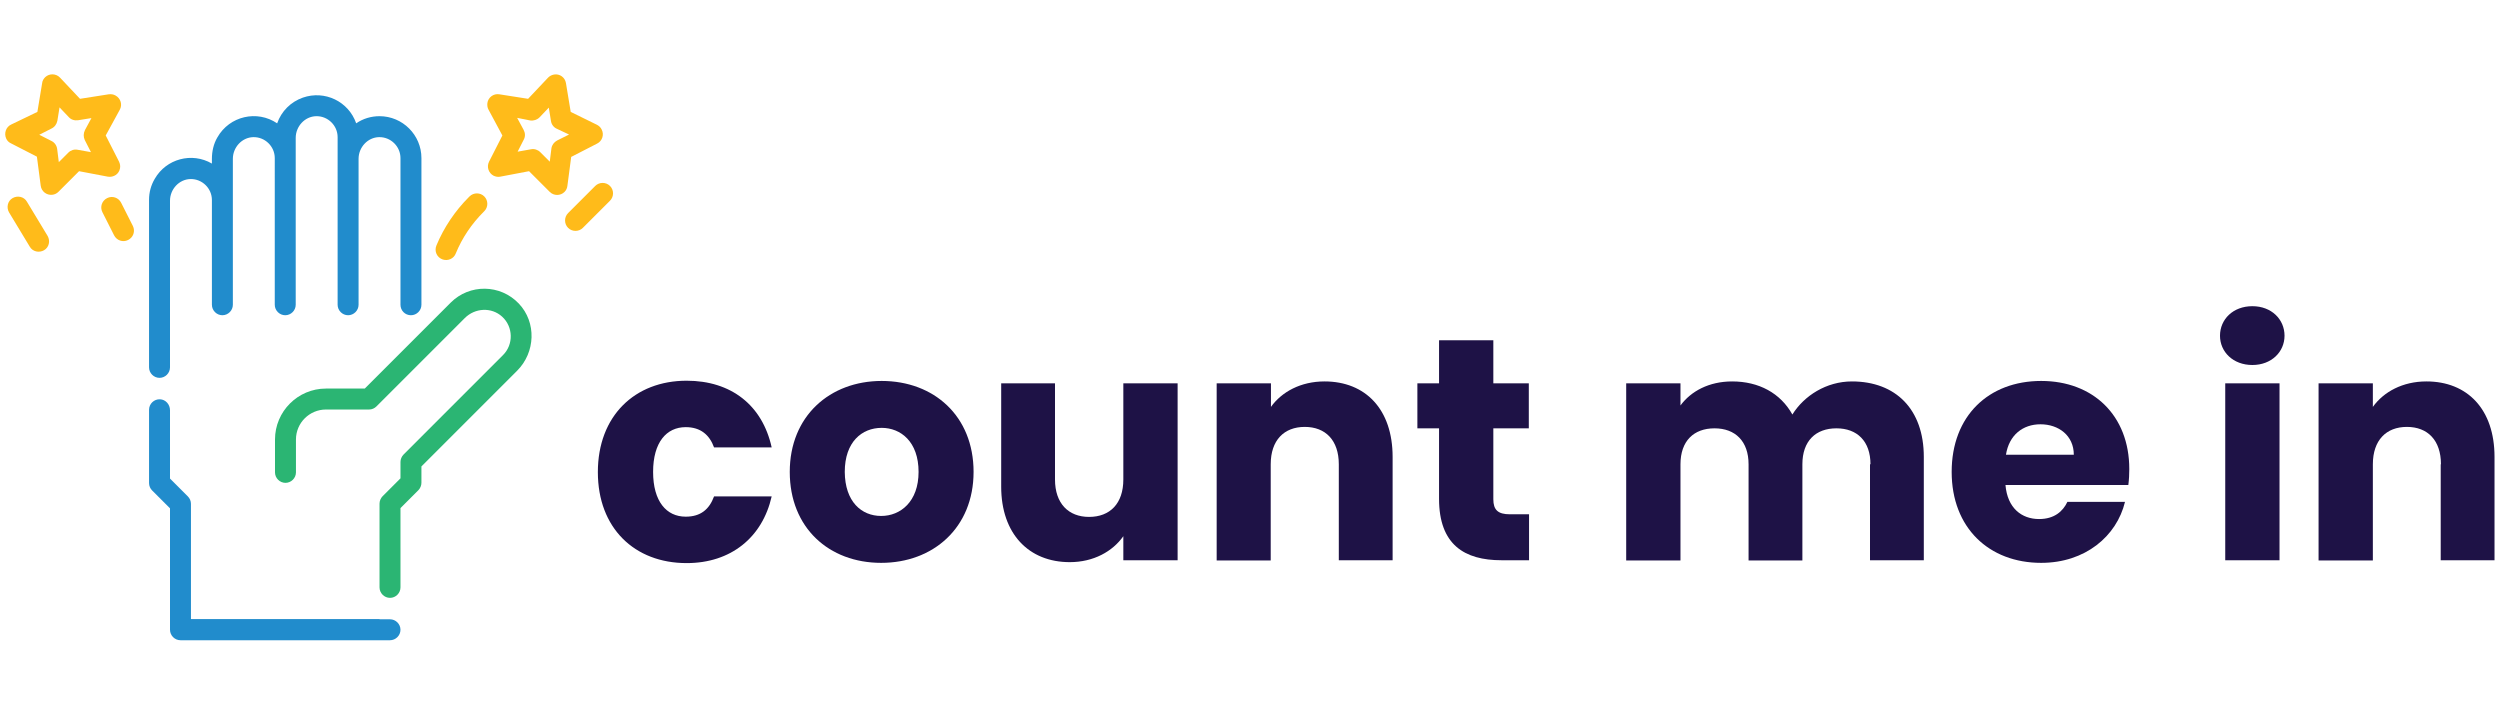 <?xml version="1.0" encoding="utf-8"?>
<!-- Generator: Adobe Illustrator 24.2.3, SVG Export Plug-In . SVG Version: 6.00 Build 0)  -->
<svg version="1.1" xmlns="http://www.w3.org/2000/svg" xmlns:xlink="http://www.w3.org/1999/xlink" x="0px" y="0px" width="1050px"
	 height="300px" viewBox="0 0 1050 300" style="enable-background:new 0 0 1050 300;" xml:space="preserve">
<style type="text/css">
	.st0{fill:#218CCC;}
	.st1{fill:#2BB573;}
	.st2{fill:#FFBB1A;}
	.st3{fill:#1E1246;}
</style>
<g id="Layer_1">
</g>
<g id="Reusable_Shopping_Bag">
	<g>
		<g>
			<path class="st0" d="M172.6,132.4c2.4,0,4.4-2,4.4-4.4V66.4c0-9.7-7.9-17.6-17.6-17.6c-3.5,0-6.9,1-9.8,3
				c-3.2-9.2-13.2-14-22.4-10.8c-5.1,1.8-9,5.7-10.8,10.8c-8.4-5.7-20-3.1-25.1,5.9c-1.6,2.7-2.3,5.9-2.3,9l0,2
				c-8.4-4.9-19.2-2-24,6.4c-1.6,2.7-2.4,5.7-2.4,8.8v70.4c0,2.4,2,4.4,4.4,4.4h0c2.4,0,4.4-2,4.4-4.4V84.3c0-4.8,3.8-9,8.6-9.1
				c4.9-0.1,9,3.9,9,8.8v44c0,2.4,2,4.4,4.4,4.4h0c2.4,0,4.4-2,4.4-4.4l0-61.3c0-4.8,3.8-9,8.6-9.1c4.9-0.1,9,3.9,9,8.8V128
				c0,2.4,2,4.4,4.4,4.4h0c2.4,0,4.4-2,4.4-4.4V57.9c0-4.8,3.8-9,8.6-9.1c4.9-0.1,9,3.9,9,8.8V128c0,2.4,2,4.4,4.4,4.4l0,0
				c2.4,0,4.4-2,4.4-4.4l0-61.3c0-4.8,3.8-9,8.6-9.1c4.9-0.1,9,3.9,9,8.8V128C168.2,130.4,170.1,132.4,172.6,132.4L172.6,132.4z"/>
			<path class="st1" d="M168.2,213.4l7.5-7.5c0.8-0.8,1.3-2,1.3-3.1v-6.9c0,0,0,0,0,0l40.2-40.2c7.7-7.7,8.2-20.3,0.7-28.2
				c-7.8-8.2-20.7-8.3-28.6-0.4l-36.1,36.1c0,0,0,0,0,0h-16.3c-11.8,0-21.4,9.6-21.4,21.4v13.8c0,2.4,2,4.4,4.4,4.4h0
				c2.4,0,4.4-2,4.4-4.4v-13.8c0-7,5.7-12.6,12.6-12.6H155c1.2,0,2.3-0.5,3.1-1.3l37.1-37.1c4.3-4.3,11.2-4.7,15.7-0.6
				c4.7,4.3,4.8,11.7,0.4,16.1l-41.8,41.8c-0.8,0.8-1.3,2-1.3,3.1v6.9c0,0,0,0,0,0l-7.5,7.5c-0.8,0.8-1.3,2-1.3,3.1v35.2
				c0,2.4,2,4.4,4.4,4.4h0c2.4,0,4.4-2,4.4-4.4L168.2,213.4C168.2,213.4,168.2,213.4,168.2,213.4z"/>
			<path class="st2" d="M4.6,60.2l10.9,5.6L17.1,78c0.3,2.4,2.5,4.1,4.9,3.8c1-0.1,1.9-0.6,2.5-1.2l8.7-8.7l12.1,2.3
				c2.4,0.4,4.7-1.1,5.1-3.5c0.2-1,0-1.9-0.4-2.8l-5.6-11l5.9-10.8c1.2-2.1,0.4-4.8-1.8-6c-0.9-0.5-1.8-0.6-2.8-0.5l-12.1,1.9
				l-8.4-8.9c-1.7-1.8-4.5-1.8-6.2-0.2c-0.7,0.7-1.2,1.5-1.3,2.5l-2,12.1L4.7,52.3c-2.2,1-3.1,3.7-2.1,5.9C3,59.1,3.7,59.8,4.6,60.2
				z M21.6,54c1.3-0.6,2.2-1.8,2.5-3.3l0.9-5.6l3.9,4.1c1,1.1,2.4,1.5,3.9,1.3l5.6-0.9l-2.7,5C35,56,35,57.5,35.6,58.8l2.6,5.1
				l-5.6-1c-1.4-0.3-2.9,0.2-3.9,1.2l-4,4l-0.7-5.6c-0.2-1.4-1.1-2.7-2.4-3.3l-5.1-2.6L21.6,54z"/>
			<path class="st2" d="M211,56.9l-5.6,11c-1.1,2.2-0.2,4.8,1.9,5.9c0.9,0.4,1.8,0.6,2.8,0.4l12.1-2.3l8.7,8.7
				c1.7,1.7,4.5,1.7,6.2,0c0.7-0.7,1.1-1.6,1.2-2.5l1.6-12.2l10.9-5.6c2.2-1.1,3-3.8,1.9-5.9c-0.4-0.9-1.2-1.6-2-2L239.7,47l-2-12.1
				c-0.4-2.4-2.6-4-5-3.6c-1,0.2-1.8,0.6-2.5,1.3l-8.4,8.9l-12.1-1.9c-2.4-0.4-4.7,1.3-5,3.7c-0.1,1,0,1.9,0.5,2.8L211,56.9z
				 M222.7,50.6c1.4,0.2,2.9-0.3,3.9-1.3l3.9-4.1l0.9,5.6c0.2,1.4,1.1,2.7,2.5,3.3l5.1,2.4L234,59c-1.3,0.7-2.2,1.9-2.4,3.3
				l-0.7,5.6l-4-4c-1-1-2.5-1.5-3.9-1.2l-5.6,1l2.6-5.1c0.7-1.3,0.6-2.8-0.1-4.1l-2.7-5L222.7,50.6z"/>
			<path class="st2" d="M45,83.2L45,83.2c2.2-1.1,4.8-0.2,5.9,2l4.9,9.7c1.1,2.2,0.2,4.8-2,5.9l0,0c-2.2,1.1-4.8,0.2-5.9-2L43,89.1
				C41.9,86.9,42.8,84.3,45,83.2z"/>
			<path class="st2" d="M203.1,89l0.3-0.3c1.7-1.7,1.7-4.5,0-6.2l0,0c-1.7-1.7-4.5-1.7-6.2,0l-0.3,0.3c-5.8,5.8-10.5,12.8-13.6,20.3
				c-1,2.4,0.2,5.1,2.7,5.9l0,0c2.2,0.7,4.6-0.4,5.4-2.5C194.1,99.9,198.1,94,203.1,89z"/>
			<path class="st2" d="M5.3,83.2L5.3,83.2c2.1-1.2,4.8-0.6,6,1.5L20,99.1c1.2,2.1,0.6,4.8-1.5,6h0c-2.1,1.2-4.8,0.6-6-1.5L3.8,89.2
				C2.6,87.1,3.2,84.4,5.3,83.2z"/>
			<path class="st2" d="M238.6,89.5l11.4-11.4c1.7-1.7,4.5-1.7,6.2,0h0c1.7,1.7,1.7,4.5,0,6.2l-11.4,11.4c-1.7,1.7-4.5,1.7-6.2,0v0
				C236.9,94,236.9,91.2,238.6,89.5z"/>
		</g>
		<path class="st0" d="M159.4,260h-23.8H80.2v-48.4c0-1.2-0.5-2.3-1.3-3.1l-7.5-7.5l0-28.7c0-2.4-1.8-4.5-4.2-4.6
			c-2.5-0.1-4.6,1.9-4.6,4.4v30.8c0,1.2,0.5,2.3,1.3,3.1l7.5,7.5v51c0,2.4,2,4.4,4.4,4.4h88c2.4,0,4.4-2,4.4-4.4v0
			c0-2.4-2-4.4-4.4-4.4H159.4z"/>
		<g>
			<g>
				<path class="st3" d="M288.4,159.9c18.7,0,31.8,10.3,35.7,28h-24.2c-1.9-5.2-5.6-8.5-11.9-8.5c-8.1,0-13.7,6.4-13.7,18.8
					c0,12.4,5.6,18.8,13.7,18.8c6.3,0,9.9-3.1,11.9-8.5h24.2c-3.9,17.2-17.1,28-35.7,28c-21.9,0-37.3-14.7-37.3-38.2
					C251.1,174.7,266.6,159.9,288.4,159.9z"/>
				<path class="st3" d="M370.1,236.4c-21.9,0-38.4-14.7-38.4-38.2s16.9-38.2,38.6-38.2c21.9,0,38.6,14.7,38.6,38.2
					S391.9,236.4,370.1,236.4z M370.1,216.7c8.1,0,15.7-6,15.7-18.5c0-12.7-7.5-18.5-15.5-18.5c-8.3,0-15.5,5.9-15.5,18.5
					C354.9,210.7,361.8,216.7,370.1,216.7z"/>
				<path class="st3" d="M494.6,235.3h-22.8v-10.1c-4.5,6.4-12.5,10.9-22.5,10.9c-17.2,0-28.8-11.9-28.8-31.7V161h22.6v40.4
					c0,10.1,5.7,15.7,14.3,15.7c8.8,0,14.4-5.6,14.4-15.7V161h22.8V235.3z"/>
				<path class="st3" d="M562.3,195c0-10.1-5.6-15.7-14.3-15.7c-8.7,0-14.3,5.6-14.3,15.7v40.4H511V161h22.8v9.9
					c4.5-6.3,12.5-10.7,22.5-10.7c17.2,0,28.6,11.7,28.6,31.7v43.4h-22.6V195z"/>
				<path class="st3" d="M604.4,179.9h-9.1V161h9.1v-18.1h22.8V161h14.9v18.9h-14.9v29.8c0,4.4,1.9,6.3,6.9,6.3h8.1v19.3h-11.6
					c-15.5,0-26.2-6.5-26.2-25.8V179.9z"/>
				<path class="st3" d="M785.6,195c0-9.7-5.6-15.1-14.3-15.1c-8.7,0-14.3,5.3-14.3,15.1v40.4h-22.6V195c0-9.7-5.6-15.1-14.3-15.1
					c-8.7,0-14.3,5.3-14.3,15.1v40.4h-22.8V161h22.8v9.3c4.4-6,12-10.1,21.7-10.1c11.2,0,20.3,4.9,25.3,13.9
					c4.9-7.9,14.3-13.9,25-13.9c18.4,0,30.2,11.7,30.2,31.7v43.4h-22.6V195z"/>
				<path class="st3" d="M857.3,236.4c-21.9,0-37.6-14.7-37.6-38.2s15.5-38.2,37.6-38.2c21.7,0,37,14.4,37,37c0,2.1-0.1,4.4-0.4,6.7
					h-51.6c0.8,9.7,6.8,14.3,14.1,14.3c6.4,0,10-3.2,11.9-7.2h24.2C889,225.2,875.8,236.4,857.3,236.4z M842.5,191H871
					c0-8.1-6.4-12.8-14-12.8C849.6,178.2,843.8,182.7,842.5,191z"/>
				<path class="st3" d="M932.4,141c0-6.9,5.5-12.4,13.6-12.4c8,0,13.5,5.5,13.5,12.4c0,6.8-5.5,12.3-13.5,12.3
					C937.9,153.3,932.4,147.8,932.4,141z M934.6,161h22.8v74.3h-22.8V161z"/>
				<path class="st3" d="M1025.2,195c0-10.1-5.6-15.7-14.3-15.7c-8.7,0-14.3,5.6-14.3,15.7v40.4h-22.8V161h22.8v9.9
					c4.5-6.3,12.5-10.7,22.5-10.7c17.2,0,28.6,11.7,28.6,31.7v43.4h-22.6V195z"/>
			</g>
		</g>
	</g>
</g>
</svg>
